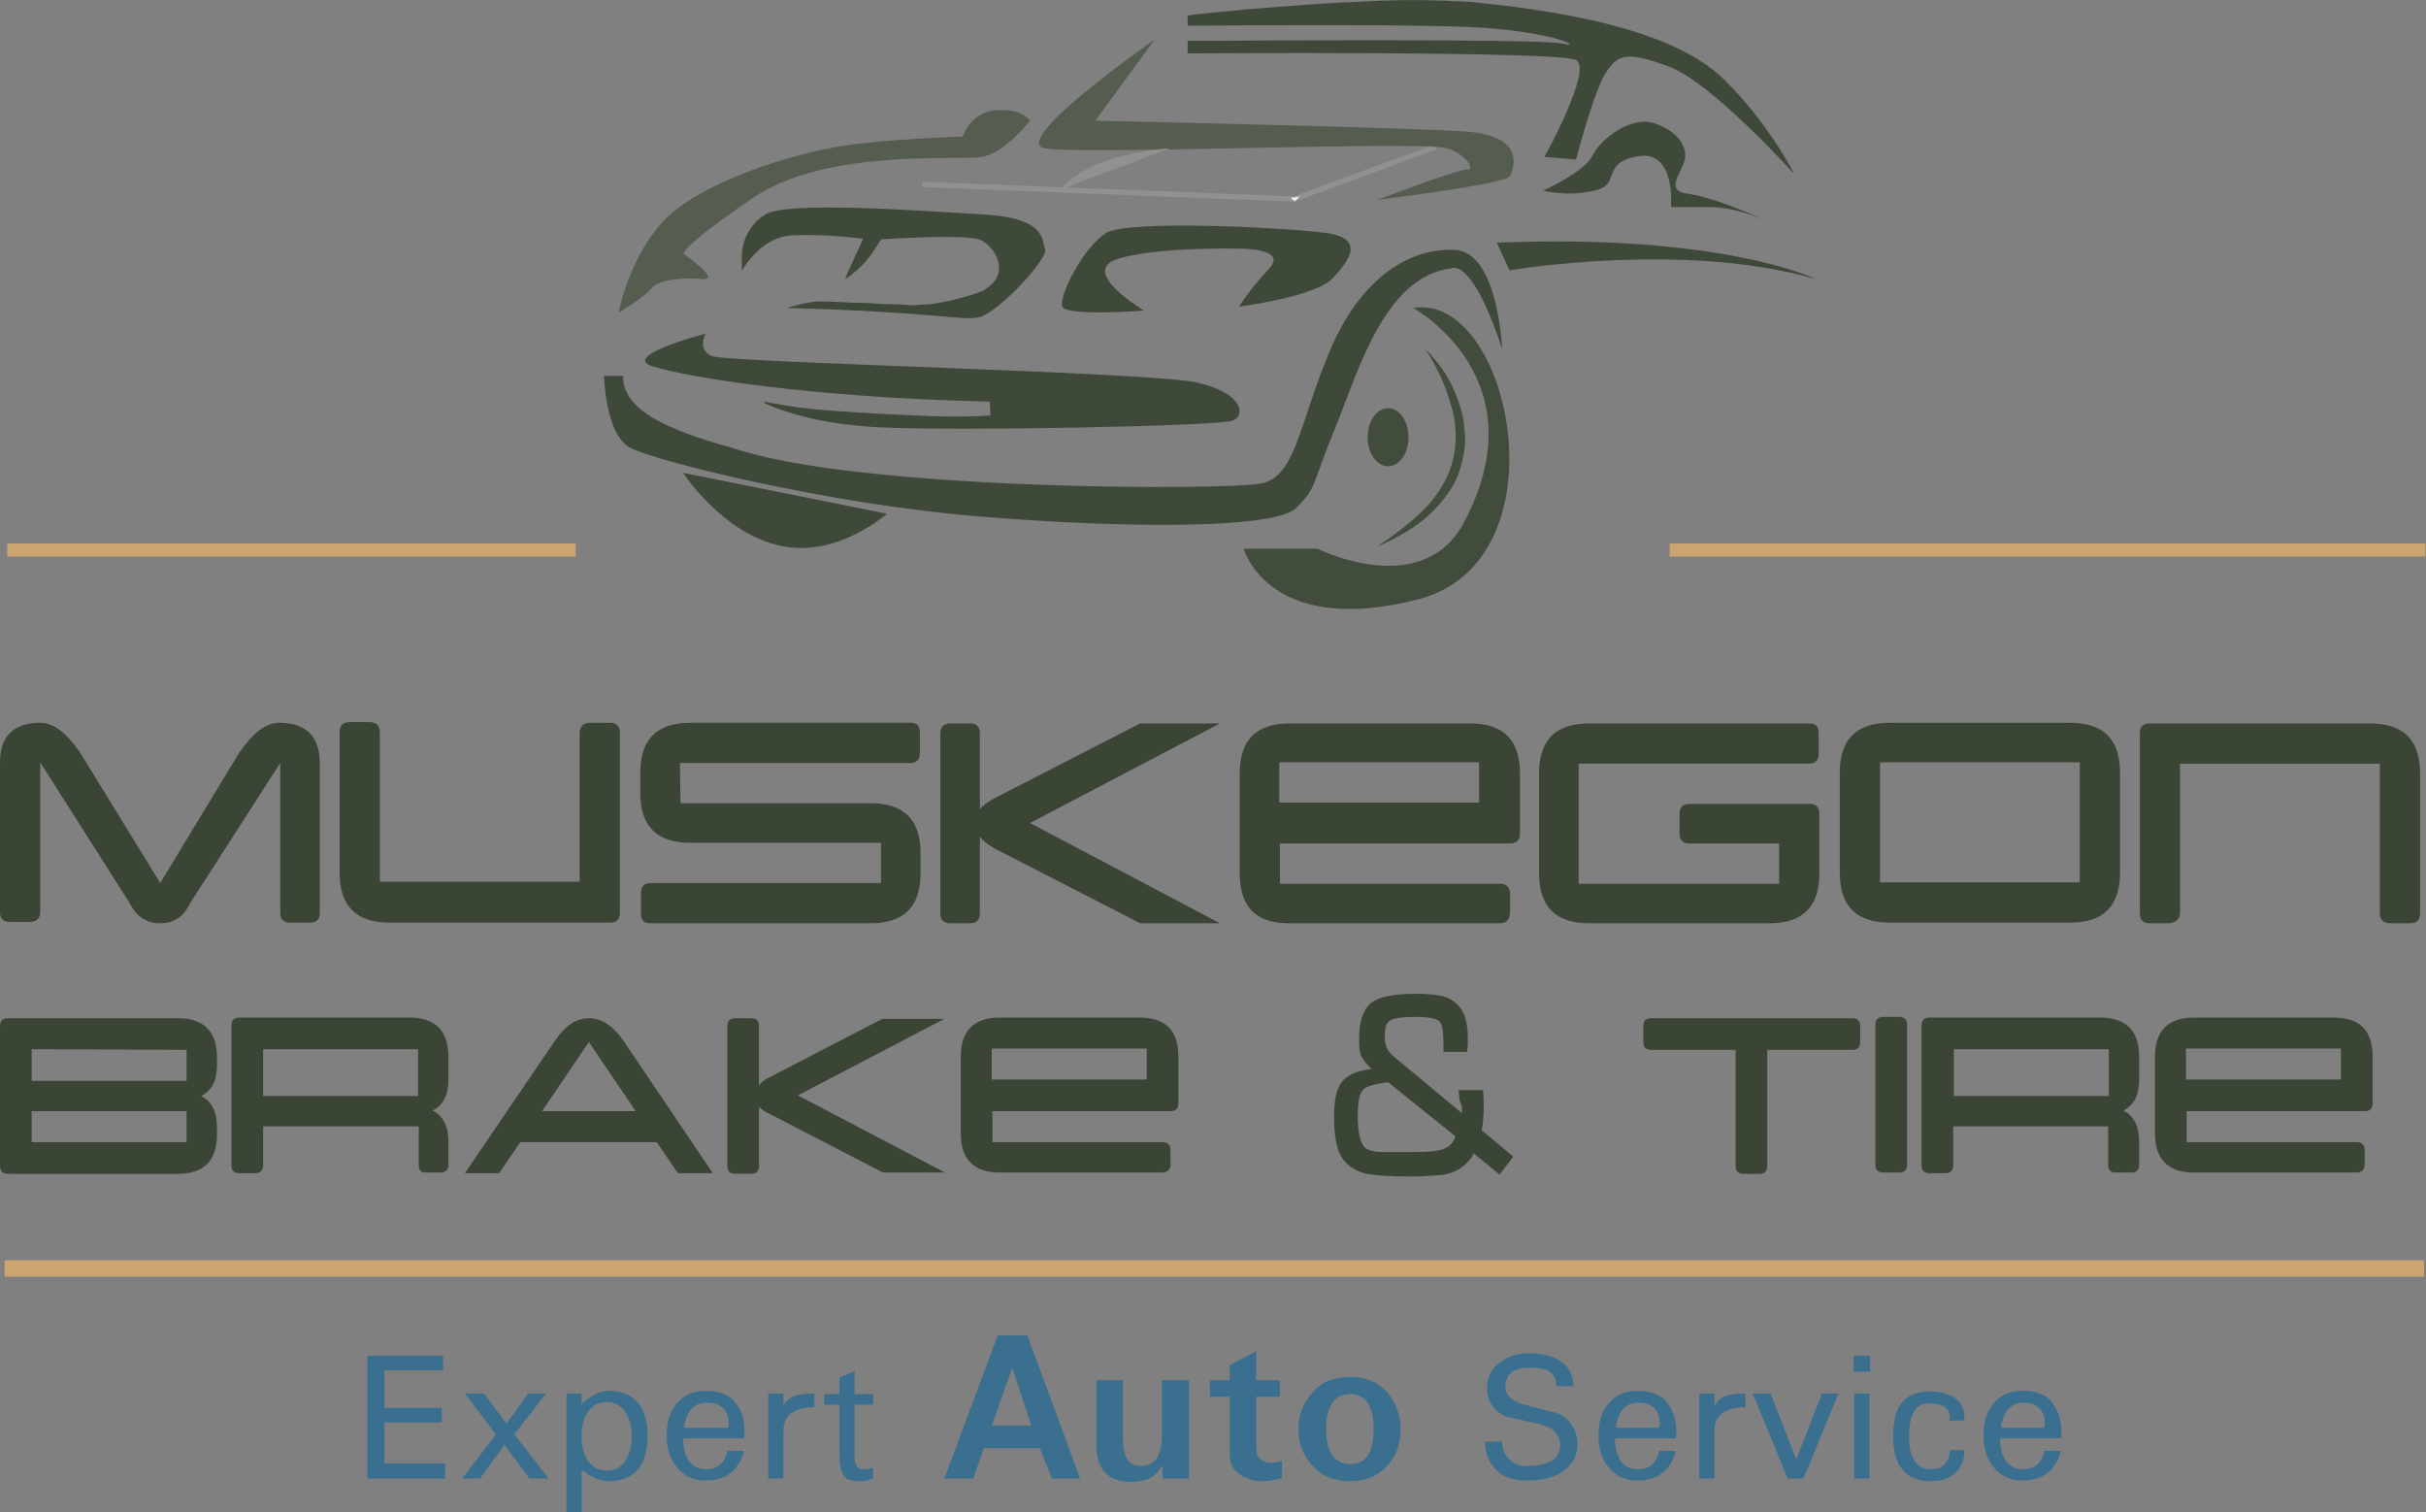 <?xml version="1.0" encoding="utf-8"?>
<!-- Generator: Adobe Illustrator 21.1.0, SVG Export Plug-In . SVG Version: 6.00 Build 0)  -->
<svg version="1.1" id="Layer_1" xmlns="http://www.w3.org/2000/svg" xmlns:xlink="http://www.w3.org/1999/xlink" x="0px" y="0px"
	 width="367.9px" height="229.3px" viewBox="0 0 367.9 229.3" style="enable-background:new 0 0 367.9 229.3;" xml:space="preserve"
	>
<rect x="0" y="0" width="367.9" height="229.3" fill="#808080" stroke="none"/>
<style type="text/css">
	.st0{fill:#919191;}
	.st1{fill:#424C3D;}
	.st2{fill:#424D3D;}
	.st3{fill:#3F4939;}
	.st4{fill:#545D4F;}
	.st5{fill:#EAEBEA;}
	.st6{fill:#CBA470;}
	.st7{enable-background:new    ;}
	.st8{fill:#3A4535;}
	.st9{fill:#3A6F8F;}
</style>
<g>
	<g>
		<g>
			
				<rect x="195.6" y="25.9" transform="matrix(0.938 -0.346 0.346 0.938 3.69 73.192)" class="st0" width="22.9" height="0.8"/>
		</g>
		<g>
			<path class="st1" d="M188.6,83.2c0,0,3.7,13.5,26.4,7.7c22.7-5.8,14-46.7-0.7-44.2c0,0,19.7,10.7,7.4,33.1
				c-6.6,11.1-21.9,3.4-21.9,3.4H188.6z"/>
		</g>
		<g>
			<ellipse class="st1" cx="210.5" cy="66.3" rx="3.1" ry="4.4"/>
		</g>
		<g>
			<path class="st2" d="M216.1,52.9c2.2,2.1,4,4.8,5,7.8c0.6,1.5,0.9,3,1,4.6c0.2,1.6,0,3.2-0.4,4.8c-0.4,1.6-1,3.1-1.9,4.4
				c-0.9,1.3-1.9,2.5-3.1,3.6c-2.3,2.1-5.1,3.6-7.9,4.8c2.5-1.7,5-3.5,7.1-5.6c2.1-2.1,3.7-4.7,4.4-7.4c0.7-2.8,0.6-5.8-0.3-8.6
				C219.1,58.1,217.8,55.4,216.1,52.9z"/>
		</g>
		<g>
			<path class="st3" d="M103.6,71.7c0,0,5.8,9,14.5,11c8.7,2.1,16.4-4.8,16.4-4.8L103.6,71.7z"/>
		</g>
		<g>
			<path class="st3" d="M228.9,41c0,0,26.2-4.5,46.4,1.3c0,0-14-6.9-48.3-5.5L228.9,41z"/>
		</g>
		<g>
			<path class="st3" d="M150.2,63c-3,0.2-6,0.2-9,0.1c-3.9-0.2-7.8-0.3-11.7-0.6c-3.6-0.2-7.4-0.5-10.9-1.1
				c-0.7-0.2-1.5-0.2-2.2-0.4c-0.2,0-0.4-0.1-0.6-0.1c0.2,0.4,1.3,0.7,1.7,0.9c1.3,0.5,2.7,0.9,4.1,1.3c3.9,1,7.8,1.5,11.8,1.7
				c12.5,0.6,51.3-0.2,53.5-1c2.1-0.8,1.6-4.2-5.4-5.8c-7-1.6-71.2-3-73.5-4c-2.4-1-1-3.4-1-3.4s-13.2,3.4-7.9,5
				c5.3,1.6,23.7,4.7,51,5.3"/>
		</g>
		<g>
			<path class="st3" d="M227.8,52.9c0,0-0.6-14.6-7.1-15c-6.5-0.4-14.1,3.8-18.9,15c-4.8,11.2-5.2,19.3-10.5,20.4
				c-5.4,1.1-61.4,1.1-80.3-5.4c-10.1-2.8-16.6-5.8-16.5-10.9h-2.9c0,0,0.2,9,4,10.9c3.7,2,29.7,8.5,52.7,10.4
				c23,1.9,45.2,1.9,48.3-1.3c3.2-3.2,2.4-3.7,5.8-11.9c3.4-8.2,7.4-23.2,17.7-24.4C220.1,40.7,223.1,38.7,227.8,52.9z"/>
		</g>
		<g>
			<path class="st3" d="M187.9,46.5c0,0,11.6-1.5,14.2-4.3c2.6-2.8,5-6.1-1.2-6.9c-6.2-0.8-29.7-2-33.1,0c-3.4,2-7.3,9.6-6.7,11.2
				c0.6,1.5,12.4,0.6,12.4,0.6s-9.9-5.9-4.1-7.8c5.8-1.9,18.5-1.6,18.5-1.6s7.6-0.1,4.5,3.1C189.4,44,187.9,46.5,187.9,46.5z"/>
		</g>
		<g>
			<path class="st4" d="M93.8,47.4c0,0,2.1-10.8,9.1-15.9c7-5.2,19-8.5,25.1-9.4c6.1-1,18-1.4,18-1.4s1.2-3.8,5.2-4
				c4-0.2,5,1.6,5,1.6s-3.8,4.9-7.3,5.5c-3.4,0.6-23.5-1.4-34.7,6.2c-11.3,7.7-10.5,8.5-10.5,8.5s5.7,4,2.9,3.8
				c-2.8-0.2-6.7,0-7.8,1.4C97.6,45.2,93.8,47.4,93.8,47.4z"/>
		</g>
		<g>
			<path class="st3" d="M269.6,34.3c0,0-5.4-2.9-10.3-2.9c-4.9,0-5.9,0-5.9,0s0.8-8.7-5-7.7s-2.4,4.3-6.6,5.2c-4.2,1-7.8,0-7.8,0
				s6.3-2.8,7.5-5.3s5.8-6.1,9.4-4.9c3.6,1.2,5,3.6,4.6,5.5c-0.4,2-3.3,4.8,0.6,5.2C261,30.1,269.6,34.3,269.6,34.3z"/>
		</g>
		<g>
			<path class="st4" d="M175.1,6c0,0-22.3,15.5-16.6,16.5c5.7,1,57.6-1.2,61,0c3.4,1.2,4,3.4,3,3.2c-1-0.2-13.6,4.6-13.6,4.6
				s19.6-2.4,20.1-3.6c0.6-1.3,2.5-6.3-7.4-6.8c-9.9-0.6-55.5-1.6-55.5-1.6L175.1,6z"/>
		</g>
		<g>
			
				<rect x="167.7" y="0.8" transform="matrix(3.930216e-02 -0.999 0.999 3.930216e-02 132.47 195.869)" class="st0" width="0.8" height="56.5"/>
		</g>
		<g>
			<path class="st0" d="M177.4,22.5c0,0-12,0.6-16.5,6.2"/>
		</g>
		<g>
			<polygon class="st5" points="196.3,30.5 196.4,30.5 197.1,29.8 195.7,30 			"/>
		</g>
		<g>
			<path class="st3" d="M261.3,11.9c-7-6.7-21.4-9.9-37.2-11.5c-1-0.1-2.1-0.2-3.2-0.2c-5.2-0.3-10.3-0.2-15.5,0.1
				C200,0.5,194.5,1,189.2,1.4c-0.5,0.1-9.1,0.8-9.1,1c0,0,0,0.6,0,1.5c2.1,0,30.5-0.3,42.8,0.2c12.7,0.6,17.6,3.3,14,2.5
				c-3.5-0.8-54-0.4-56.8-0.4c0,1,0,1.9,0,1.9s56.3-0.4,58.9,1s-4.8,14.7-4.8,14.7l4.8,0.4c0,0,2.8-10.7,4.6-13.3
				c1.8-2.6,3-3.2,9.5-0.8c6.5,2.4,19,16.3,19,16.3S268.2,18.6,261.3,11.9z"/>
		</g>
		<g>
			<path class="st3" d="M158.5,37.8c-0.6-1.3,0.4-4.8-9.7-5.3c-10.1-0.6-29.3-2-32.7,0c-3.4,2-3.6,5.8-3.6,6s0,2.6,0,2.6
				s2.7-5.1,7.5-5.4c4.8-0.3,10.9,0.5,10.9,0.5s-2.6,5.6-2.7,6c-0.1,0.4,2.6-1.8,3.7-3.3c1-1.4,1.7-2.6,1.7-2.6s12.9-0.9,15.1,0.1
				c2.2,1,4.4,4.8,1.2,7.1c-0.2,0.2-0.6,0.4-0.8,0.6c-0.2,0.1-4.1,1.5-7.8,2c-1,0.1-1.8,0.1-2.7,0.2c-1.3-0.1-2.9-0.2-4.7-0.2
				c-1.3-0.1-2.7-0.2-4.5-0.2c-2.3-0.1-4.2-0.2-5-0.2c-1.9,0-5.1,1-5.1,1c22.7,0.6,26.6,2,29.2,1.4C151.4,47.4,159,39.2,158.5,37.8z
				"/>
		</g>
	</g>
	<g>
		<rect x="1.1" y="82.4" class="st6" width="86.2" height="2"/>
	</g>
	<g>
		<rect x="253.2" y="82.4" class="st6" width="114.6" height="2"/>
	</g>
	<g>
		<g class="st7">
			<path class="st8" d="M6.1,109.6c2,0,4,1.5,6.1,4.6l12.1,19.7l12-19.8c2.1-3,4-4.5,6.1-4.5c4,0,6.1,2.1,6.1,6.1v22.7
				c0,1-0.5,1.5-1.5,1.5H44c-1,0-1.5-0.5-1.5-1.5v-22.7L28.8,137c-1,2.1-2.5,3-4.5,3c-2.1,0-3.6-1-4.6-3L6.1,115.6v22.7
				c0,1-0.6,1.5-1.6,1.5h-3c-1,0-1.5-0.5-1.5-1.5v-22.7C0,111.6,2.1,109.6,6.1,109.6z"/>
			<path class="st8" d="M89.5,109.6h3c1,0,1.5,0.5,1.5,1.5v27.3c0,1-0.5,1.5-1.5,1.5H59.1c-5.1,0-7.6-2.5-7.6-7.6V111
				c0-1,0.5-1.5,1.5-1.5h3c1,0,1.6,0.5,1.6,1.5v22.7h30.3V111C88,110.2,88.4,109.6,89.5,109.6z"/>
			<path class="st8" d="M104.7,127.8c-5.1,0-7.6-2.5-7.6-7.6v-3c0-5.1,2.5-7.6,7.6-7.6h33.4c1,0,1.4,0.5,1.4,1.5v3.1
				c0,1-0.5,1.5-1.5,1.5h-34.9l0.1,6.1H132c5.1,0,7.6,2.5,7.6,7.6v3c0,5.1-2.5,7.6-7.6,7.6H98.6c-1,0-1.4-0.5-1.4-1.5v-3.1
				c0-1,0.5-1.5,1.5-1.5h34.9v-6.1H104.7z"/>
			<path class="st8" d="M148.6,126.9v11.6c0,1-0.5,1.5-1.5,1.5h-3c-1,0-1.5-0.5-1.5-1.5v-27.3c0-1,0.6-1.5,1.5-1.5h3
				c1,0,1.5,0.5,1.5,1.5v11.5c0.5-0.6,1.3-1.2,2.3-1.7l22-11.3H185l-28.8,15.1L185,140h-12.1l-22-11.3
				C149.8,128.1,149.1,127.5,148.6,126.9z"/>
			<path class="st8" d="M227.4,140h-31.9c-5.1,0-7.5-2.5-7.5-7.6v-15.1c0-5.1,2.5-7.6,7.6-7.6h27.3c5.1,0,7.6,2.5,7.6,7.6v9.1
				c0,1-0.5,1.5-1.5,1.5h-34.9v6.1h33.3c1,0,1.6,0.5,1.6,1.5v3C228.9,139.4,228.5,140,227.4,140z M224.3,121.7v-6.1H194v6.1H224.3z"
				/>
			<path class="st8" d="M275.9,132.4c0,5.1-2.5,7.6-7.6,7.6h-27.3c-5.1,0-7.6-2.5-7.6-7.6v-15.1c0-5.1,2.5-7.6,7.6-7.6h33.4
				c1,0,1.4,0.5,1.4,1.5v3.1c0,1-0.5,1.5-1.5,1.5h-34.9v18.2h30.4v-6.1h-13.6c-1,0-1.5-0.5-1.5-1.5v-3c0-1,0.5-1.5,1.5-1.5h18.2
				c1,0,1.5,0.5,1.5,1.5L275.9,132.4L275.9,132.4z"/>
			<path class="st8" d="M313.9,109.6c5.1,0,7.6,2.5,7.6,7.6v15.1c0,5.1-2.5,7.6-7.6,7.6h-27.3c-5.1,0-7.6-2.5-7.6-7.6v-15.1
				c0-5.1,2.5-7.6,7.6-7.6L313.9,109.6L313.9,109.6z M285.1,115.6v18.2h30.3v-18.2H285.1z"/>
			<path class="st8" d="M329,140h-3c-1,0-1.5-0.5-1.5-1.5v-27.3c0-1,0.5-1.5,1.5-1.5h33.4c5.1,0,7.6,2.5,7.6,7.6v21.2
				c0,1-0.5,1.5-1.5,1.5h-3c-1,0-1.6-0.5-1.6-1.5v-22.7h-30.3v22.7C330.5,139.4,330,139.9,329,140z"/>
		</g>
		<g class="st7">
			<path class="st8" d="M1.2,154.4H27c3.9,0,5.9,2,5.9,5.9v1.2c0,2.4-0.8,3.9-2.4,4.7c1.6,0.8,2.4,2.4,2.4,4.7v1.2
				c0,3.9-2,5.9-5.9,5.9H1.2c-0.8,0-1.2-0.4-1.2-1.2v-21.2C0,154.8,0.4,154.4,1.2,154.4z M4.8,159.1v4.8h23.5v-4.7L4.8,159.1z
				 M4.8,168.5v4.7h23.5v-4.7H4.8z"/>
			<path class="st8" d="M63.5,176.7v-5.9H39.9v5.9c0,0.8-0.4,1.2-1.2,1.2h-2.4c-0.8,0-1.2-0.4-1.2-1.2v-21.2c0-0.8,0.4-1.2,1.2-1.2
				h25.8c3.9,0,5.9,2,5.9,5.9v3.5c0,2.4-0.8,3.9-2.4,4.7c1.6,0.8,2.4,2.4,2.4,4.7v3.5c0,0.8-0.4,1.2-1.2,1.2h-2.4
				C63.9,177.8,63.5,177.4,63.5,176.7z M39.9,159.1v7.1h23.5v-7.1L39.9,159.1z"/>
			<path class="st8" d="M78.9,173.2l-3.2,4.7h-5.2l13.6-20c1.6-2.4,3.3-3.5,5.2-3.5c2,0,3.7,1.2,5.3,3.5l13.5,20h-5.3l-3.2-4.7H78.9
				z M96.4,168.5L89.3,158l-7.1,10.5H96.4z"/>
			<path class="st8" d="M115.1,167.8v9c0,0.8-0.4,1.2-1.2,1.2h-2.4c-0.8,0-1.2-0.4-1.2-1.2v-21.2c0-0.8,0.4-1.2,1.2-1.2h2.4
				c0.8,0,1.2,0.4,1.2,1.2v9c0.4-0.5,1-1,1.7-1.3l17-8.8h9.4L121,166.1l22.3,11.7h-9.4l-17-8.8C116.1,168.6,115.5,168.3,115.1,167.8
				z"/>
			<path class="st8" d="M176.2,177.8h-24.6c-3.9,0-5.9-2-5.9-5.9v-11.7c0-3.9,2-5.9,5.9-5.9h21.2c4,0,5.9,2,5.9,5.9v7.1
				c0,0.8-0.4,1.2-1.2,1.2h-27v4.7h25.8c0.8,0,1.2,0.4,1.2,1.2v2.4C177.4,177.4,177,177.8,176.2,177.8z M173.9,163.7v-4.7h-23.5v4.7
				H173.9z"/>
		</g>
		<g class="st7">
			<path class="st8" d="M221.2,165.3h3.7c0.1,1.2,0.1,2.1,0.1,2.5c0,1.3-0.1,2.6-0.3,3.6l4.8,4l-2.1,2.7l-3.9-3.2
				c-0.5,1-1.2,1.7-2.1,2.3c-1,0.6-2.2,1-3.3,1c-1.1,0.1-2.5,0.2-4.2,0.2c-3.3,0-5.5-0.2-6.7-0.4c-2.3-0.6-3.8-1.9-4.4-4.1
				c-0.3-1.1-0.5-2.6-0.5-4.6c0-3.1,0.6-5.1,2-6c0.8-0.6,2.1-1,3.7-1.2c-0.6-0.6-1-1-1.3-1.5c-0.5-0.7-0.6-1.7-0.6-3
				c0-2.7,0.6-4.5,1.8-5.5c1.3-1,3.5-1.4,6.7-1.4c1.7,0,2.9,0.1,3.9,0.3c1,0.2,1.7,0.6,2.4,1.2c1.1,1,1.7,2.7,1.7,5.2
				c0,0.5,0,1.2-0.1,2.1h-3.6c0-0.7,0-1.2,0-1.3c0-1.8-0.2-2.9-0.6-3.3c-0.5-0.5-1.7-0.7-3.6-0.7c-2.2,0-3.6,0.2-4.1,0.7
				c-0.4,0.4-0.6,1.1-0.6,2.2c0,1,0.2,1.8,0.6,2.3c0.2,0.3,0.8,0.9,1.6,1.5l9.5,7.9c0-0.5,0-0.9,0-1.1
				C221.3,167.1,221.3,166.3,221.2,165.3z M210.5,164.1c-1.7,0.2-2.8,0.5-3.3,0.8c-0.5,0.2-0.8,0.7-1,1.3c-0.2,0.7-0.3,1.7-0.3,3
				c0,2.6,0.4,4.3,1.2,4.9c0.6,0.4,1.4,0.6,2.8,0.6c1.3,0,2.6,0,4,0c2.2,0,3.7-0.1,4.5-0.3c1.2-0.3,2-1,2.3-2.1L210.5,164.1z"/>
		</g>
		<g class="st7">
			<path class="st8" d="M282.1,155.6v2.4c0,0.8-0.4,1.2-1.2,1.2H268v17.6c0,0.8-0.4,1.2-1.2,1.2h-2.4c-0.8,0-1.2-0.4-1.2-1.2v-17.6
				h-12.8c-0.8,0-1.2-0.4-1.2-1.2v-2.4c0-0.8,0.4-1.2,1.2-1.2h30.5C281.7,154.4,282.1,154.8,282.1,155.6z"/>
			<path class="st8" d="M288,177.8h-2.4c-0.8,0-1.2-0.4-1.2-1.2v-21.2l0,0c0-0.8,0.4-1.2,1.2-1.2h2.4c0.8,0,1.2,0.4,1.2,1.2v21.2
				C289.2,177.4,288.8,177.8,288,177.8z"/>
			<path class="st8" d="M319.7,176.7v-5.9h-23.5v5.9c0,0.8-0.4,1.2-1.2,1.2h-2.4c-0.8,0-1.2-0.4-1.2-1.2v-21.2
				c0-0.8,0.4-1.2,1.2-1.2h25.9c3.9,0,5.9,2,5.9,5.9v3.5c0,2.4-0.8,3.9-2.4,4.7c1.6,0.8,2.4,2.4,2.4,4.7v3.5c0,0.8-0.4,1.2-1.2,1.2
				h-2.4C320.1,177.8,319.7,177.4,319.7,176.7z M296.3,159.1v7.1h23.5v-7.1L296.3,159.1z"/>
			<path class="st8" d="M357.3,177.8h-24.6c-3.9,0-5.9-2-5.9-5.9v-11.7c0-3.9,2-5.9,5.9-5.9h21.2c4,0,5.9,2,5.9,5.9v7.1
				c0,0.8-0.4,1.2-1.2,1.2h-27v4.7h25.8c0.8,0,1.2,0.4,1.2,1.2v2.4C358.5,177.4,358.1,177.8,357.3,177.8z M355,163.7v-4.7h-23.5v4.7
				H355z"/>
		</g>
	</g>
	<g>
		<rect x="0.7" y="191.1" class="st6" width="366.9" height="2.5"/>
	</g>
	<g>
		<path class="st9" d="M67.5,224.2H55.7v-18.6h11.5v2.2h-8.9v5.7H67v2.2h-8.7v6.2h9.2V224.2z"/>
		<path class="st9" d="M83.2,224.2h-2.9l-3.8-5.1l-3.7,5.1h-2.7l5.1-6.7l-4.7-6.2h2.9l3.4,4.6l3.3-4.6h2.7l-4.8,6.2L83.2,224.2z"/>
		<path class="st9" d="M98.2,217.8c0,2-0.4,3.6-1.3,4.8c-1,1.3-2.5,2-4.6,2c-1.3,0-2.6-0.6-4.1-1.7v6.4h-2.3v-18h2.3v1.6
			c1.4-1.3,2.8-2,4.1-2c2.1,0,3.6,0.7,4.6,2C97.8,214.1,98.2,215.7,98.2,217.8z M95.8,217.8c0-1.5-0.3-2.6-0.9-3.6
			c-0.7-1-1.6-1.6-2.9-1.6c-1.3,0-2.2,0.5-2.9,1.6c-0.6,0.9-0.9,2.1-0.9,3.6c0,1.5,0.3,2.6,0.9,3.6c0.7,1,1.6,1.6,2.9,1.6
			c1.3,0,2.2-0.5,2.9-1.6C95.5,220.4,95.8,219.2,95.8,217.8z"/>
		<path class="st9" d="M112.9,216.9c0,0.4,0,0.9-0.1,1.2h-9.2c0,1.4,0.3,2.5,0.8,3.3c0.6,0.9,1.5,1.4,2.6,1.4c1.1,0,1.9-0.3,2.5-1
			c0.4-0.5,0.7-1.1,0.8-1.8h2.5c-0.2,1.1-0.7,2-1.4,2.8c-1,1.1-2.5,1.7-4.4,1.7c-2,0-3.5-0.8-4.6-2.3c-0.9-1.3-1.3-2.8-1.3-4.5
			c0-1.9,0.4-3.4,1.3-4.6c1.1-1.5,2.6-2.2,4.7-2.2c2.2,0,3.8,0.7,4.7,2.2C112.6,214.2,112.9,215.4,112.9,216.9z M110.4,216.5
			c0-0.2,0.1-0.4,0.1-0.6c0-0.9-0.2-1.7-0.7-2.2c-0.6-0.7-1.4-1-2.6-1c-2,0-3.1,1.3-3.5,3.8H110.4z"/>
		<path class="st9" d="M123.5,213.4c-3.1,0-4.7,1.2-4.7,3.6v7.2h-2.3v-12.9h2.3v1.8c0.4-0.6,0.8-1,1.4-1.3c0.7-0.3,1.8-0.5,3.3-0.5
			V213.4z"/>
		<path class="st9" d="M132.4,224.2c-0.3,0.1-0.7,0.2-1,0.3c-0.4,0.1-0.8,0.1-1.2,0.1c-0.5,0-0.9-0.1-1.3-0.2
			c-0.4-0.1-0.7-0.3-0.9-0.6c-0.2-0.3-0.4-0.7-0.5-1.1c-0.1-0.5-0.2-1.1-0.2-1.8V213H125v-1.6h2.3v-2.5l2.3-1v3.5h2.8v1.6h-2.8v7.9
			c0,1.3,0.4,1.9,1.3,1.9c0.3,0,0.6,0,0.8-0.1c0.3,0,0.5-0.1,0.7-0.1V224.2z"/>
		<path class="st9" d="M163.8,224.2h-4.3l-1.8-4.6h-8.5l-1.6,4.6h-4.4l8.1-21.7h4.5L163.8,224.2z M156.4,216.2l-2.9-8.8l-3.1,8.8
			H156.4z"/>
		<path class="st9" d="M180.4,224.2h-4.1v-2c-0.6,0.9-1,1.4-1.5,1.7c-0.8,0.5-1.9,0.8-3.4,0.8c-1.7,0-3-0.5-3.9-1.5
			c-0.8-0.9-1.2-2.1-1.2-3.7v-10.2h4v9c0,2.7,0.9,4,2.7,4c2.1,0,3.2-1.5,3.2-4.6v-8.4h4.1V224.2z"/>
		<path class="st9" d="M194.5,224.1c-1,0.3-2,0.5-3.1,0.5c-1.4,0-2.5-0.4-3.5-1.1s-1.4-1.7-1.4-2.9v-8.8h-3v-2.5h3v-2.3l4-2.1v4.4
			h3.6v2.5h-3.6v7.7c0,1.6,0.8,2.3,2.4,2.3c0.5,0,1-0.1,1.5-0.3V224.1z"/>
		<path class="st9" d="M212.4,216.7c0,2.1-0.6,4-1.9,5.4c-1.4,1.7-3.4,2.5-5.8,2.5s-4.4-0.8-5.8-2.5c-1.3-1.5-2-3.3-2-5.4
			c0-2.1,0.7-3.9,2-5.4c1.4-1.7,3.3-2.5,5.8-2.5s4.4,0.8,5.8,2.5C211.7,212.8,212.4,214.6,212.4,216.7z M208.3,216.7
			c0-3.6-1.2-5.3-3.6-5.3c-1.2,0-2.1,0.5-2.7,1.4c-0.6,0.9-0.9,2.2-0.9,3.9c0,1.7,0.3,3,0.9,3.9c0.6,0.9,1.5,1.4,2.7,1.4
			C207.1,222.1,208.3,220.3,208.3,216.7z"/>
		<path class="st9" d="M239.2,219c0,2-0.9,3.4-2.6,4.4c-1.4,0.8-3.1,1.1-5.3,1.1c-1.8,0-3.3-0.5-4.4-1.6s-1.7-2.5-1.7-4.3h2.6
			c0,1,0.3,1.9,1,2.6c0.7,0.7,1.5,1.1,2.5,1.1c3.5,0,5.3-1,5.3-3.1c0-1.6-1-2.7-2.9-3.2c-1.8-0.4-3.5-0.8-5.3-1.2
			c-1.9-0.8-2.9-2.3-2.9-4.5c0-1.5,0.7-2.8,2.1-3.8c1.2-0.9,2.7-1.3,4.3-1.3c1.9,0,3.4,0.4,4.6,1.1c1.4,0.9,2.1,2.2,2.1,3.9h-2.6
			c0-1.2-0.4-1.9-1.3-2.4c-0.6-0.3-1.6-0.4-2.8-0.4c-2.4,0-3.6,1-3.6,2.9c0,1.3,1,2.2,2.9,2.7c1.8,0.5,3.5,0.9,5.3,1.4
			C238.2,215.4,239.2,216.9,239.2,219z"/>
		<path class="st9" d="M254.2,216.9c0,0.4,0,0.9-0.1,1.2h-9.2c0,1.4,0.3,2.5,0.8,3.3c0.6,0.9,1.5,1.4,2.6,1.4c1.1,0,1.9-0.3,2.5-1
			c0.4-0.5,0.7-1.1,0.8-1.8h2.5c-0.2,1.1-0.7,2-1.4,2.8c-1,1.1-2.5,1.7-4.4,1.7c-2,0-3.5-0.8-4.6-2.3c-0.9-1.3-1.3-2.8-1.3-4.5
			c0-1.9,0.4-3.4,1.3-4.6c1.1-1.5,2.6-2.2,4.7-2.2c2.2,0,3.8,0.7,4.7,2.2C253.8,214.2,254.2,215.4,254.2,216.9z M251.6,216.5
			c0-0.2,0.1-0.4,0.1-0.6c0-0.9-0.2-1.7-0.7-2.2c-0.6-0.7-1.4-1-2.5-1c-2,0-3.1,1.3-3.5,3.8H251.6z"/>
		<path class="st9" d="M264.7,213.4c-3.1,0-4.7,1.2-4.7,3.6v7.2h-2.3v-12.9h2.3v1.8c0.4-0.6,0.8-1,1.4-1.3c0.7-0.3,1.8-0.5,3.3-0.5
			V213.4z"/>
		<path class="st9" d="M278.8,211.3l-5.3,12.9h-2.4l-5.3-12.9h2.7l3.9,10l3.9-10H278.8z"/>
		<path class="st9" d="M283.6,208h-2.5v-2.4h2.5V208z M283.5,224.2h-2.3v-12.9h2.3V224.2z"/>
		<path class="st9" d="M297.9,219.9c0,1.3-0.4,2.4-1.1,3.2c-0.9,1-2.2,1.5-4,1.5c-3.8,0-5.7-2.3-5.7-6.8c0-2.3,0.4-4,1.3-5.1
			c0.9-1.1,2.3-1.7,4.2-1.7c1.7,0,3.1,0.4,4,1.1c0.9,0.7,1.3,1.6,1.3,2.8c0,0.2,0,0.4,0,0.5h-2.3c0-0.2,0.1-0.3,0.1-0.5
			c0-1.4-1.1-2.1-3.2-2.1c-2,0-3,1.7-3,5s1.1,5,3.4,5c1,0,1.7-0.3,2.2-1c0.4-0.5,0.6-1.2,0.6-1.9H297.9z"/>
		<path class="st9" d="M312.6,216.9c0,0.4,0,0.9-0.1,1.2h-9.2c0,1.4,0.3,2.5,0.8,3.3c0.6,0.9,1.5,1.4,2.6,1.4c1.1,0,1.9-0.3,2.5-1
			c0.4-0.5,0.7-1.1,0.8-1.8h2.5c-0.2,1.1-0.7,2-1.4,2.8c-1,1.1-2.5,1.7-4.4,1.7c-2,0-3.5-0.8-4.6-2.3c-0.9-1.3-1.3-2.8-1.3-4.5
			c0-1.9,0.4-3.4,1.3-4.6c1.1-1.5,2.6-2.2,4.7-2.2c2.2,0,3.8,0.7,4.7,2.2C312.2,214.2,312.6,215.4,312.6,216.9z M310,216.5
			c0-0.2,0.1-0.4,0.1-0.6c0-0.9-0.2-1.7-0.7-2.2c-0.6-0.7-1.4-1-2.5-1c-2,0-3.1,1.3-3.5,3.8H310z"/>
	</g>
</g>
</svg>
